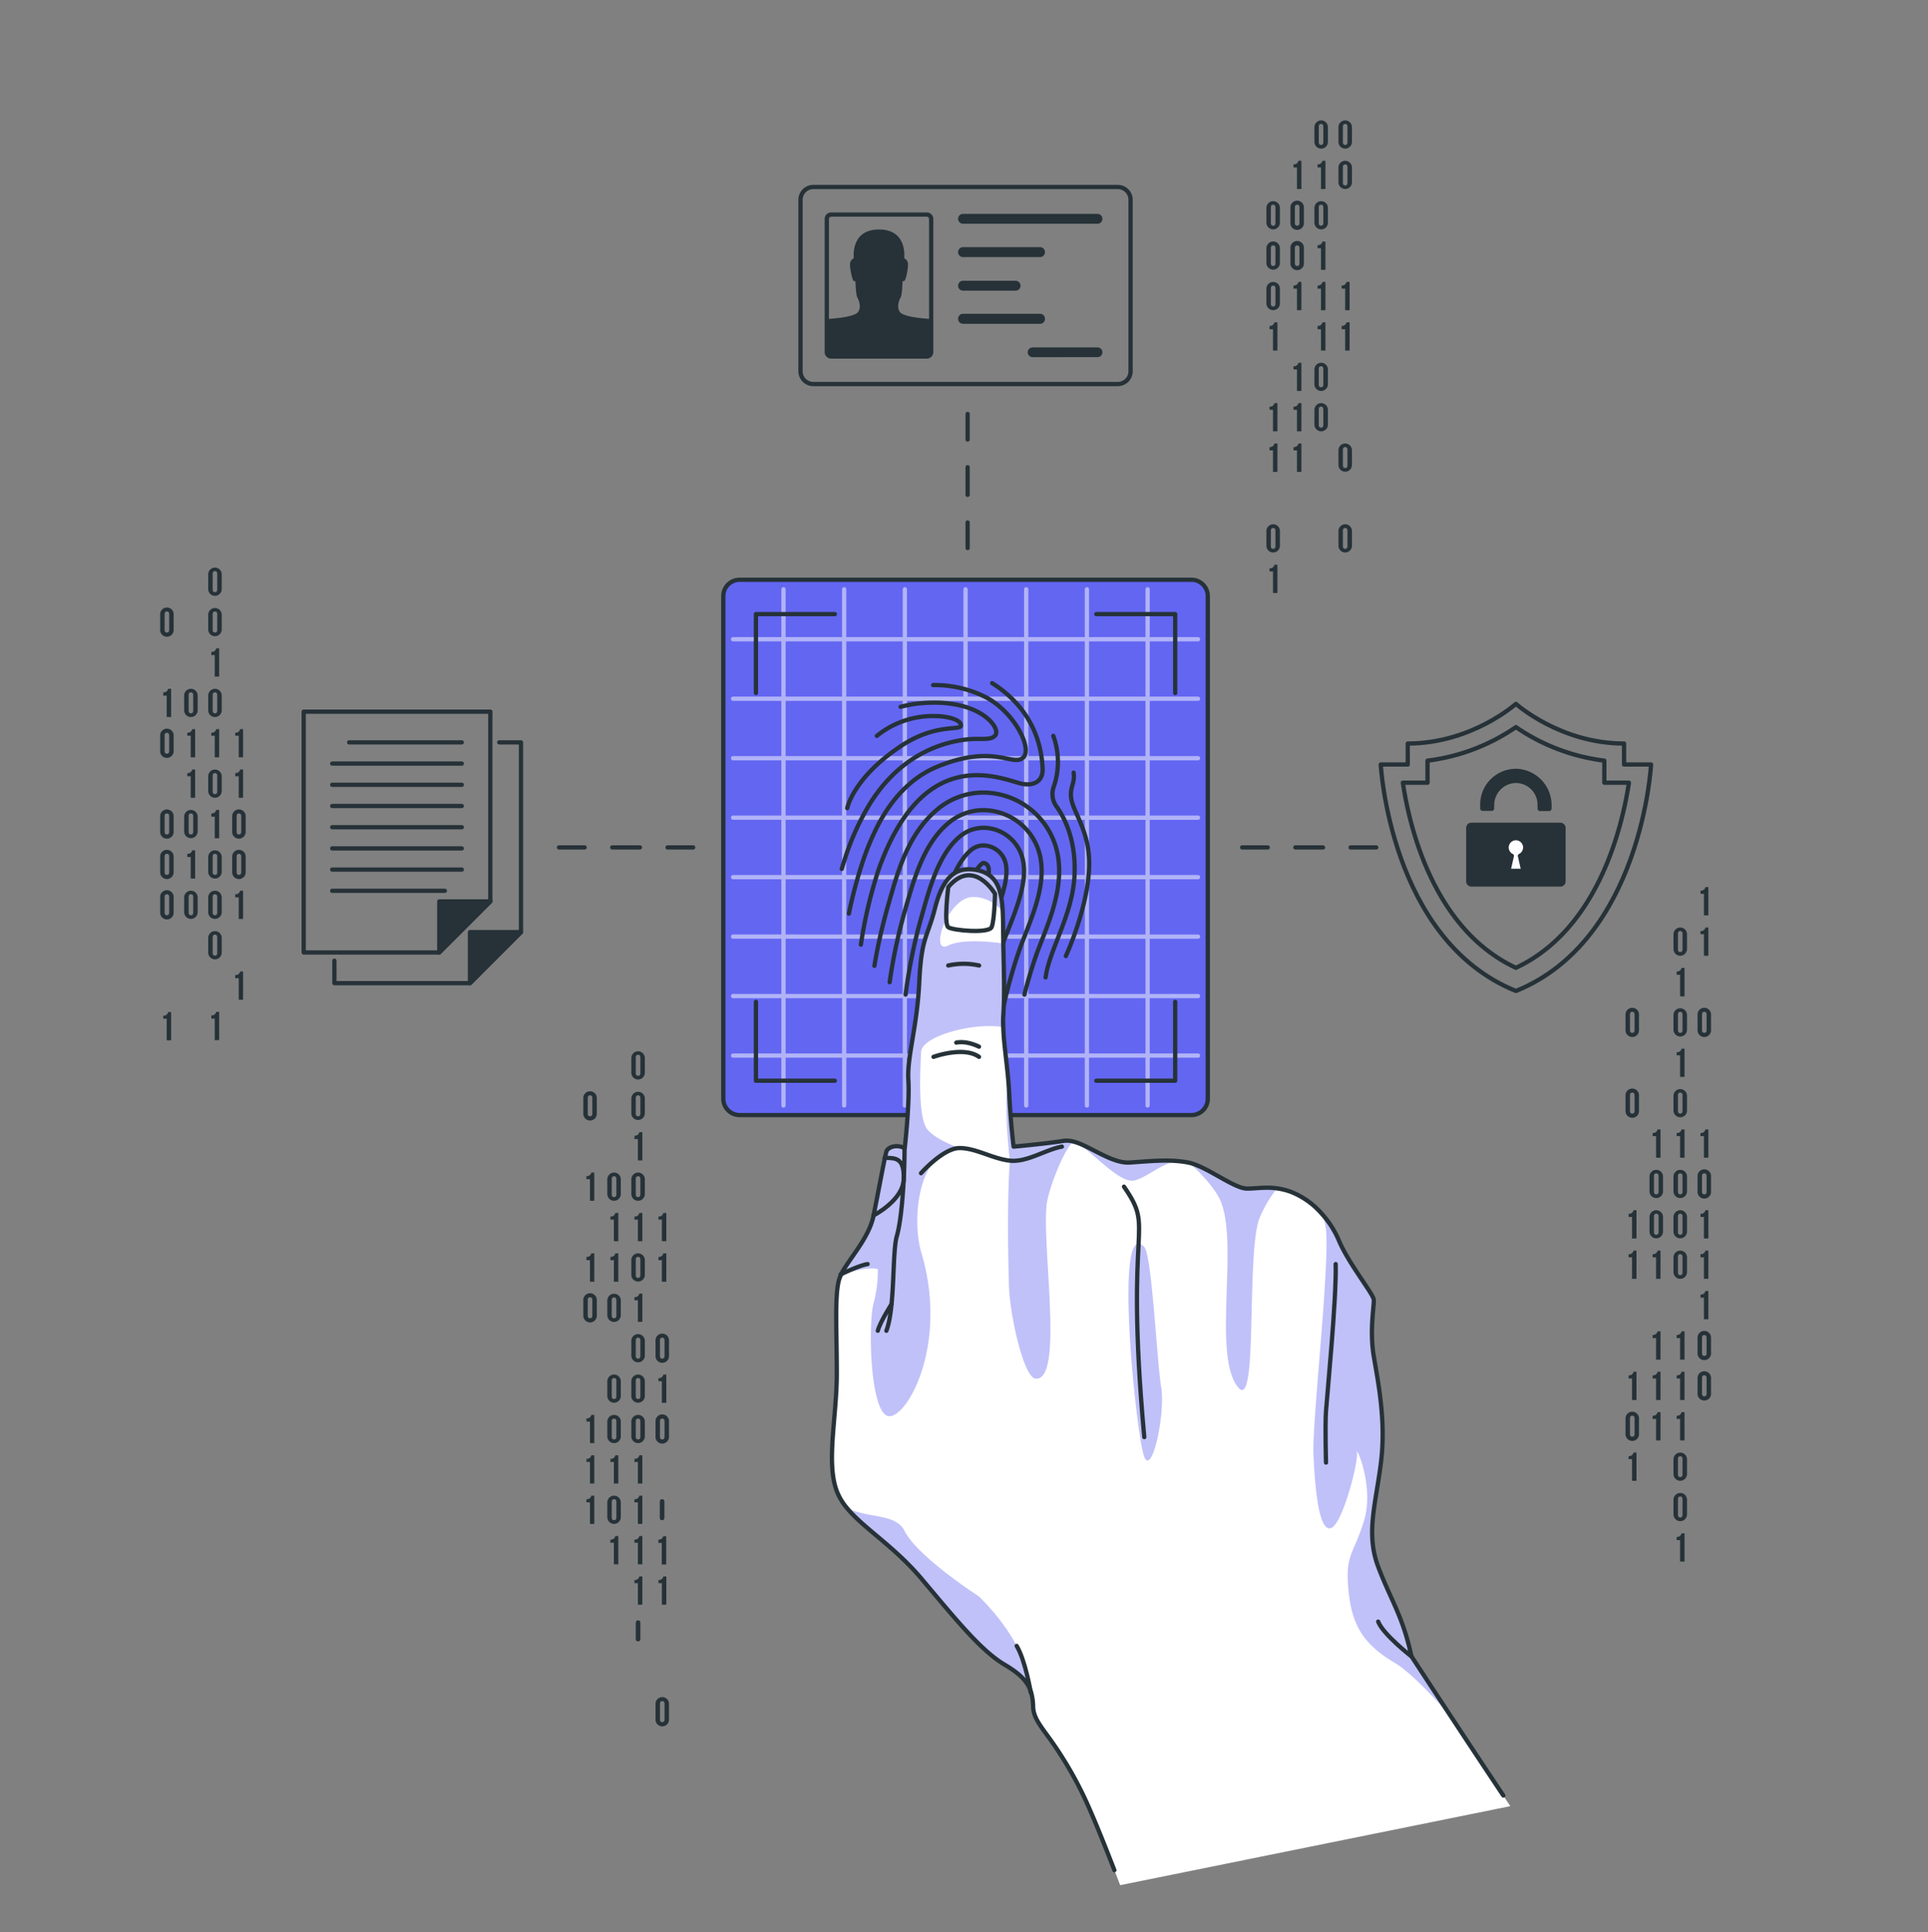 <svg xmlns="http://www.w3.org/2000/svg" width="500" height="501" fill="none"><rect width="100%" height="100%" fill="#808080" stroke="none"/><path stroke="#263238" stroke-linecap="round" stroke-linejoin="round" stroke-width="1.107" d="M250.94 107.34v6.64"/><path stroke="#263238" stroke-dasharray="7.17 7.17" stroke-linecap="round" stroke-linejoin="round" stroke-width="1.107" d="M250.94 121.15v10.75"/><path stroke="#263238" stroke-linecap="round" stroke-linejoin="round" stroke-width="1.107" d="M250.94 135.48v6.64m105.97 77.63h-6.64"/><path stroke="#263238" stroke-dasharray="7.17 7.17" stroke-linecap="round" stroke-linejoin="round" stroke-width="1.107" d="M343.1 219.75h-10.75"/><path stroke="#263238" stroke-linecap="round" stroke-linejoin="round" stroke-width="1.107" d="M328.77 219.75h-6.64m-142.37 0h-6.65"/><path stroke="#263238" stroke-dasharray="7.17 7.17" stroke-linecap="round" stroke-linejoin="round" stroke-width="1.107" d="M165.95 219.75H155.2"/><path stroke="#263238" stroke-linecap="round" stroke-linejoin="round" stroke-width="1.107" d="M151.62 219.75h-6.65"/><path fill="#263238" d="M434 242.27a1.75 1.75 0 0 1 3.5 0v3.82a1.75 1.75 0 1 1-3.5 0v-3.82Zm1.15 3.89c0 .52.23.72.6.72s.59-.2.59-.72v-4c0-.52-.23-.72-.59-.72s-.6.2-.6.72v4Zm-.33 5.75a1.137 1.137 0 0 0 1.26-.92h.78v7.38h-1.15v-5.59h-.89v-.87Zm-.82 11.31c0-.464.184-.909.513-1.237a1.746 1.746 0 0 1 2.474 0c.329.328.513.773.513 1.237v3.81a1.75 1.75 0 1 1-3.5 0v-3.81Zm1.15 3.89c0 .52.23.72.6.72s.59-.2.59-.72v-4c0-.53-.23-.72-.59-.72s-.6.19-.6.72v4Zm-.33 5.75a1.137 1.137 0 0 0 1.26-.92h.78v7.32h-1.15v-5.59h-.89v-.81Zm-.82 11.31c0-.464.184-.909.513-1.237a1.746 1.746 0 0 1 2.474 0c.329.328.513.773.513 1.237v3.81c0 .464-.184.909-.513 1.237a1.746 1.746 0 0 1-2.474 0 1.746 1.746 0 0 1-.513-1.237v-3.81Zm1.15 3.88c0 .53.23.72.6.72s.59-.19.59-.72v-4c0-.52-.23-.72-.59-.72s-.6.2-.6.72v4Zm-.33 5.75a1.137 1.137 0 0 0 1.26-.92h.78v7.33h-1.15v-5.59h-.89v-.82Zm-.82 11.31c0-.464.184-.909.513-1.237a1.746 1.746 0 0 1 2.474 0c.329.328.513.773.513 1.237v3.82a1.75 1.75 0 1 1-3.5 0v-3.82Zm1.15 3.89c0 .52.23.72.6.72s.59-.2.59-.72v-4c0-.52-.23-.72-.59-.72s-.6.2-.6.72v4Zm-1.15 6.59c0-.464.184-.909.513-1.237a1.746 1.746 0 0 1 2.474 0c.329.328.513.773.513 1.237v3.78a1.75 1.75 0 1 1-3.5 0v-3.78Zm1.15 3.88c0 .53.23.72.6.72s.59-.19.59-.72v-4c0-.53-.23-.73-.59-.73s-.6.2-.6.73v4Zm-1.15 6.59c0-.464.184-.909.513-1.237a1.746 1.746 0 0 1 2.474 0c.329.328.513.773.513 1.237v3.81c0 .464-.184.909-.513 1.237a1.746 1.746 0 0 1-2.474 0 1.746 1.746 0 0 1-.513-1.237v-3.81Zm1.15 3.89c0 .52.23.72.6.72s.59-.2.59-.72v-4c0-.52-.23-.72-.59-.72s-.6.2-.6.72v4Zm-.33 16.22a1.137 1.137 0 0 0 1.26-.92h.78v7.33h-1.15v-5.59h-.89v-.82Zm0 10.48a1.13 1.13 0 0 0 1.26-.93h.78v7.33h-1.15v-5.59h-.89v-.81Zm0 10.47a1.137 1.137 0 0 0 1.26-.92h.78v7.32h-1.15v-5.58h-.89v-.82Zm-.82 11.31a1.75 1.75 0 0 1 3.5 0v3.81a1.75 1.75 0 1 1-3.5 0v-3.81Zm1.15 3.88c0 .53.23.72.6.72s.59-.19.59-.72v-3.94c0-.53-.23-.73-.59-.73s-.6.2-.6.73v3.94ZM434 388.9a1.75 1.75 0 0 1 3.5 0v3.81a1.75 1.75 0 1 1-3.5 0v-3.81Zm1.15 3.89c0 .52.23.72.6.72s.59-.2.59-.72v-4c0-.52-.23-.72-.59-.72s-.6.2-.6.72v4Zm-.33 5.75a1.137 1.137 0 0 0 1.26-.92h.78v7.32h-1.15v-5.57h-.89v-.83ZM441 230.96a1.148 1.148 0 0 0 1.27-.92h.77v7.33h-1.15v-5.59H441v-.82Zm0 10.48a1.148 1.148 0 0 0 1.27-.92h.77v7.32h-1.15v-5.59H441v-.81Zm-.76 21.78a1.743 1.743 0 0 1 .462-1.322 1.74 1.74 0 0 1 1.283-.56 1.756 1.756 0 0 1 1.283.56 1.74 1.74 0 0 1 .462 1.322v3.81a1.743 1.743 0 0 1-.462 1.322 1.74 1.74 0 0 1-1.283.56 1.74 1.74 0 0 1-1.283-.56 1.74 1.74 0 0 1-.462-1.322v-3.81Zm1.15 3.89c0 .52.23.72.59.72s.6-.2.6-.72v-4c0-.53-.23-.72-.6-.72s-.59.19-.59.72v4ZM441 293.8a1.148 1.148 0 0 0 1.27-.92h.77v7.33h-1.15v-5.59H441v-.82Zm-.76 11.31a1.743 1.743 0 0 1 .462-1.322 1.74 1.74 0 0 1 1.283-.56 1.756 1.756 0 0 1 1.283.56 1.74 1.74 0 0 1 .462 1.322v3.82a1.743 1.743 0 0 1-.462 1.322 1.74 1.74 0 0 1-1.283.56 1.74 1.74 0 0 1-1.283-.56 1.74 1.74 0 0 1-.462-1.322v-3.82Zm1.15 3.89c0 .52.23.72.59.72s.6-.2.6-.72v-4c0-.52-.23-.72-.6-.72s-.59.2-.59.72v4Zm-.39 5.75a1.148 1.148 0 0 0 1.27-.92h.77v7.33h-1.15v-5.59H441v-.82Zm0 10.47a1.141 1.141 0 0 0 1.27-.92h.77v7.33h-1.15v-5.59H441v-.82Zm0 10.48a1.148 1.148 0 0 0 1.27-.92h.77v7.32h-1.15v-5.59H441v-.81Zm-.76 11.31a1.743 1.743 0 0 1 .462-1.322 1.74 1.74 0 0 1 1.283-.56 1.756 1.756 0 0 1 1.283.56 1.74 1.74 0 0 1 .462 1.322v3.81a1.743 1.743 0 0 1-.462 1.322 1.74 1.74 0 0 1-1.283.56 1.74 1.74 0 0 1-1.283-.56 1.74 1.74 0 0 1-.462-1.322v-3.81Zm1.15 3.88c0 .53.23.72.59.72s.6-.19.6-.72v-3.95c0-.53-.23-.73-.6-.73s-.59.2-.59.73v3.95Zm-1.15 6.59a1.743 1.743 0 0 1 .462-1.322 1.74 1.74 0 0 1 1.283-.56 1.756 1.756 0 0 1 1.283.56 1.74 1.74 0 0 1 .462 1.322v3.81a1.743 1.743 0 0 1-.462 1.322 1.74 1.74 0 0 1-1.283.56 1.74 1.74 0 0 1-1.283-.56 1.74 1.74 0 0 1-.462-1.322v-3.81Zm1.15 3.89c0 .52.23.72.59.72s.6-.2.6-.72v-4c0-.52-.23-.72-.6-.72s-.59.2-.59.72v4Zm-12.8-67.57a1.148 1.148 0 0 0 1.27-.92h.77v7.33h-1.15v-5.59h-.89v-.82Zm-.81 11.31c0-.464.184-.909.513-1.237a1.746 1.746 0 0 1 2.474 0c.329.328.513.773.513 1.237v3.82a1.75 1.75 0 1 1-3.5 0v-3.82Zm1.15 3.89c0 .52.23.72.6.72s.6-.2.6-.72v-4c0-.52-.23-.72-.6-.72s-.6.2-.6.72v4Zm-1.15 6.59c0-.464.184-.909.513-1.237a1.746 1.746 0 0 1 2.474 0c.329.328.513.773.513 1.237v3.78a1.75 1.75 0 1 1-3.5 0v-3.78Zm1.15 3.88c0 .53.23.72.6.72s.6-.19.6-.72v-4c0-.53-.23-.73-.6-.73s-.6.2-.6.73v4Zm-.34 5.75a1.141 1.141 0 0 0 1.27-.92h.77v7.33h-1.15v-5.59h-.89v-.82Zm0 20.95a1.148 1.148 0 0 0 1.27-.92h.77v7.33h-1.15v-5.59h-.89v-.82Zm0 10.48a1.147 1.147 0 0 0 1.27-.93h.77v7.33h-1.15v-5.59h-.89v-.81Zm0 10.47a1.148 1.148 0 0 0 1.27-.92h.77v7.32h-1.15v-5.58h-.89v-.82Zm-7.03-103.9a1.743 1.743 0 0 1 .462-1.322 1.74 1.74 0 0 1 1.283-.56 1.756 1.756 0 0 1 1.283.56 1.74 1.74 0 0 1 .462 1.322v3.81a1.743 1.743 0 0 1-.462 1.322 1.74 1.74 0 0 1-1.983.414 1.74 1.74 0 0 1-.952-1.027 1.743 1.743 0 0 1-.093-.709v-3.81Zm1.15 3.89c0 .52.23.72.59.72s.6-.2.6-.72v-4c0-.53-.23-.72-.6-.72s-.59.19-.59.72v4Zm-1.15 17.06a1.743 1.743 0 0 1 .462-1.322 1.753 1.753 0 0 1 1.983-.414 1.743 1.743 0 0 1 .952 1.027c.08.227.111.469.093.709v3.81a1.743 1.743 0 0 1-.462 1.322 1.74 1.74 0 0 1-1.983.414 1.74 1.74 0 0 1-.952-1.027 1.743 1.743 0 0 1-.093-.709v-3.81Zm1.15 3.88c0 .53.23.72.59.72s.6-.19.6-.72v-4c0-.52-.23-.72-.6-.72s-.59.2-.59.72v4Zm-.35 26.7a1.148 1.148 0 0 0 1.27-.92h.77v7.33h-1.15v-5.59h-.89v-.82Zm0 10.47a1.141 1.141 0 0 0 1.27-.92h.77v7.33h-1.15v-5.59h-.89v-.82Zm0 31.43a1.147 1.147 0 0 0 1.27-.93h.77v7.33h-1.15v-5.59h-.89v-.81Zm-.8 11.31a1.743 1.743 0 0 1 .462-1.322 1.74 1.74 0 0 1 1.283-.56 1.756 1.756 0 0 1 1.283.56 1.74 1.74 0 0 1 .462 1.322v3.81a1.743 1.743 0 0 1-.462 1.322 1.74 1.74 0 0 1-1.983.414 1.74 1.74 0 0 1-.952-1.027 1.743 1.743 0 0 1-.093-.709v-3.81Zm1.15 3.88c0 .52.23.72.59.72s.6-.2.6-.72v-4c0-.52-.23-.72-.6-.72s-.59.2-.59.72v4Zm-.35 5.75a1.148 1.148 0 0 0 1.27-.92h.77V384h-1.15v-5.63h-.89v-.78ZM163.73 274.37a1.75 1.75 0 0 1 3.5 0v3.81a1.75 1.75 0 1 1-3.5 0v-3.81Zm1.15 3.88c0 .53.23.73.6.73s.59-.2.59-.73v-4c0-.53-.23-.73-.59-.73s-.6.2-.6.73v4Zm-1.15 6.62a1.75 1.75 0 0 1 3.5 0v3.81a1.75 1.75 0 1 1-3.5 0v-3.81Zm1.15 3.89c0 .52.23.72.6.72s.59-.2.59-.72v-4c0-.52-.23-.72-.59-.72s-.6.2-.6.72v4Zm-.34 5.75a1.137 1.137 0 0 0 1.26-.92h.78v7.33h-1.15v-5.55h-.89v-.86Zm-.81 11.31c0-.464.184-.909.513-1.237a1.746 1.746 0 0 1 2.474 0c.329.328.513.773.513 1.237v3.81c0 .464-.184.909-.513 1.237a1.746 1.746 0 0 1-2.474 0 1.746 1.746 0 0 1-.513-1.237v-3.81Zm1.15 3.88c0 .53.23.73.6.73s.59-.2.59-.73v-3.95c0-.53-.23-.73-.59-.73s-.6.2-.6.73v3.95Zm-.34 5.76a1.137 1.137 0 0 0 1.26-.92h.78v7.32h-1.15v-5.59h-.89v-.81Zm-.81 11.31c0-.464.184-.909.513-1.237a1.746 1.746 0 0 1 2.474 0c.329.328.513.773.513 1.237v3.81c0 .464-.184.909-.513 1.237a1.746 1.746 0 0 1-2.474 0 1.746 1.746 0 0 1-.513-1.237v-3.81Zm1.15 3.88c0 .52.23.72.6.72s.59-.2.59-.72v-4c0-.52-.23-.72-.59-.72s-.6.2-.6.72v4Zm-.34 5.72a1.137 1.137 0 0 0 1.26-.92h.78v7.33h-1.15v-5.59h-.89v-.82Zm-.81 11.34c0-.464.184-.909.513-1.237a1.746 1.746 0 0 1 2.474 0c.329.328.513.773.513 1.237v3.81a1.75 1.75 0 1 1-3.5 0v-3.81Zm1.15 3.89c0 .52.23.72.6.72s.59-.2.59-.72v-4c0-.52-.23-.72-.59-.72s-.6.2-.6.72v4Zm-1.15 6.59a1.75 1.75 0 0 1 3.5 0V362a1.75 1.75 0 1 1-3.5 0v-3.81Zm1.15 3.88c0 .52.23.72.6.72s.59-.2.59-.72v-4c0-.52-.23-.72-.59-.72s-.6.2-.6.72v4Zm-1.15 6.59a1.75 1.75 0 0 1 3.5 0v3.81a1.75 1.75 0 1 1-3.5 0v-3.81Zm1.15 3.88c0 .53.23.73.6.73s.59-.2.59-.73v-3.95c0-.53-.23-.72-.59-.72s-.6.19-.6.72v3.95Zm-.34 5.76a1.137 1.137 0 0 0 1.26-.92h.78v7.32h-1.15v-5.59h-.89v-.81Zm0 10.47a1.137 1.137 0 0 0 1.26-.92h.78v7.33h-1.15v-5.59h-.89v-.82Zm0 10.47a1.137 1.137 0 0 0 1.26-.92h.78v7.33h-1.15v-5.59h-.89v-.82Zm0 10.48a1.137 1.137 0 0 0 1.26-.92h.78v7.32h-1.15v-5.59h-.89v-.81Zm.34 15.19c0 .53.23.72.6.72s.59-.19.59-.72v-4c0-.52-.23-.72-.59-.72s-.6.2-.6.72v4Zm5.88-109.45a1.148 1.148 0 0 0 1.27-.92h.77v7.32h-1.15v-5.59h-.89v-.81Zm0 10.47a1.148 1.148 0 0 0 1.27-.92h.77v7.36h-1.15v-5.59h-.89v-.85Zm-.76 21.78a1.743 1.743 0 0 1 .462-1.322 1.756 1.756 0 0 1 1.983-.414 1.74 1.74 0 0 1 .952 1.027c.08.227.111.469.093.709v3.81a1.743 1.743 0 0 1-.462 1.322 1.74 1.74 0 0 1-1.283.56 1.74 1.74 0 0 1-1.283-.56 1.74 1.74 0 0 1-.462-1.322v-3.81Zm1.15 3.89c0 .52.23.72.59.72s.6-.2.6-.72v-4c0-.52-.23-.72-.6-.72s-.59.2-.59.72v4Zm-.39 5.77a1.148 1.148 0 0 0 1.27-.92h.77v7.33h-1.15v-5.61h-.89v-.8Zm-.76 11.29a1.743 1.743 0 0 1 .462-1.322 1.756 1.756 0 0 1 1.983-.414 1.74 1.74 0 0 1 .952 1.027c.08.227.111.469.093.709v3.81a1.743 1.743 0 0 1-.462 1.322 1.74 1.74 0 0 1-1.283.56 1.756 1.756 0 0 1-1.283-.56 1.74 1.74 0 0 1-.462-1.322v-3.81Zm1.15 3.88c0 .53.23.73.59.73s.6-.2.6-.73v-3.95c0-.53-.23-.72-.6-.72s-.59.19-.59.72v3.95Zm-.04 20.95c0 .52.23.72.59.72s.6-.2.6-.72v-4c0-.52-.23-.72-.6-.72s-.59.2-.59.72v4Zm-.35 5.75a1.148 1.148 0 0 0 1.24-.87h.77v7.33h-1.15v-5.59h-.89l.03-.87Zm0 10.48a1.148 1.148 0 0 0 1.27-.92h.77v7.32h-1.15v-5.59h-.89v-.81Zm-.76 32.25a1.743 1.743 0 0 1 .462-1.322 1.756 1.756 0 0 1 1.983-.414 1.74 1.74 0 0 1 .952 1.027c.08.227.111.469.093.709v3.82a1.743 1.743 0 0 1-.462 1.322 1.74 1.74 0 0 1-1.283.56 1.74 1.74 0 0 1-1.283-.56 1.74 1.74 0 0 1-.462-1.322v-3.82Zm1.15 3.89c0 .52.23.72.59.72s.6-.2.6-.72v-4c0-.52-.23-.72-.6-.72s-.59.2-.59.72v4ZM157.5 305.82c0-.464.184-.909.513-1.237a1.746 1.746 0 0 1 2.474 0c.329.328.513.773.513 1.237v3.81c0 .464-.184.909-.513 1.237a1.746 1.746 0 0 1-2.474 0 1.746 1.746 0 0 1-.513-1.237v-3.81Zm1.15 3.88c0 .53.23.73.6.73s.6-.2.6-.73v-3.95c0-.53-.23-.73-.6-.73s-.6.2-.6.73v3.95Zm-.34 5.76a1.146 1.146 0 0 0 1.27-.92h.77v7.32h-1.15v-5.59h-.89v-.81Zm0 10.47a1.146 1.146 0 0 0 1.27-.92h.77v7.36h-1.15v-5.59h-.89v-.85Zm-.81 11.31c0-.464.184-.909.513-1.237a1.746 1.746 0 0 1 2.474 0c.329.328.513.773.513 1.237v3.81a1.75 1.75 0 1 1-3.5 0v-3.81Zm1.15 3.88c0 .53.23.73.6.73s.6-.2.6-.73v-3.95c0-.53-.23-.73-.6-.73s-.6.2-.6.73v3.95Zm-1.15 17.07a1.75 1.75 0 0 1 3.5 0V362a1.75 1.75 0 1 1-3.5 0v-3.81Zm1.15 3.88c0 .52.23.72.6.72s.6-.2.6-.72v-4c0-.52-.23-.72-.6-.72s-.6.2-.6.72v4Zm-1.15 6.59a1.75 1.75 0 0 1 3.5 0v3.81a1.75 1.75 0 1 1-3.5 0v-3.81Zm1.15 3.88c0 .53.23.73.6.73s.6-.2.6-.73v-3.95c0-.53-.23-.72-.6-.72s-.6.19-.6.72v3.95Zm-.34 5.76a1.146 1.146 0 0 0 1.27-.92h.77v7.32h-1.15v-5.59h-.89v-.81Zm-.81 11.31c0-.464.184-.909.513-1.237a1.746 1.746 0 0 1 2.474 0c.329.328.513.773.513 1.237v3.81a1.75 1.75 0 1 1-3.5 0v-3.81Zm1.15 3.88c0 .52.23.72.6.72s.6-.2.6-.72v-4c0-.52-.23-.72-.6-.72s-.6.2-.6.72v4Zm-.34 5.75a1.146 1.146 0 0 0 1.27-.92h.77v7.33h-1.15v-5.59h-.89v-.82Zm-7.03-114.37a1.743 1.743 0 0 1 .462-1.322 1.74 1.74 0 0 1 1.283-.56 1.756 1.756 0 0 1 1.283.56 1.74 1.74 0 0 1 .462 1.322v3.81a1.743 1.743 0 0 1-.462 1.322 1.74 1.74 0 0 1-1.983.414 1.74 1.74 0 0 1-.952-1.027 1.743 1.743 0 0 1-.093-.709v-3.81Zm1.15 3.89c0 .52.23.72.59.72s.6-.2.6-.72v-4c0-.52-.23-.72-.6-.72s-.59.2-.59.72v4Zm-.35 16.22a1.146 1.146 0 0 0 1.27-.92h.77v7.31H153v-5.59h-.89l-.03-.8Zm0 20.95a1.146 1.146 0 0 0 1.27-.92h.77v7.36H153v-5.59h-.89l-.03-.85Zm-.8 11.31a1.743 1.743 0 0 1 .462-1.322 1.74 1.74 0 0 1 1.283-.56 1.756 1.756 0 0 1 1.283.56 1.74 1.74 0 0 1 .462 1.322v3.81a1.743 1.743 0 0 1-.462 1.322 1.74 1.74 0 0 1-1.983.414 1.74 1.74 0 0 1-.952-1.027 1.743 1.743 0 0 1-.093-.709v-3.81Zm1.15 3.89c0 .52.23.72.59.72s.6-.2.6-.72v-4c0-.53-.23-.72-.6-.72s-.59.19-.59.72v4Zm-.35 26.69a1.146 1.146 0 0 0 1.27-.92h.77v7.33H153v-5.59h-.89l-.03-.82Zm0 10.48a1.146 1.146 0 0 0 1.27-.92h.77v7.32H153v-5.59h-.89l-.03-.81Zm0 10.47a1.146 1.146 0 0 0 1.27-.92h.77v7.33H153v-5.59h-.89l-.03-.82ZM347.11 32.98a1.747 1.747 0 0 1 1.75-1.75 1.749 1.749 0 0 1 1.75 1.75v3.81a1.747 1.747 0 0 1-1.75 1.75 1.749 1.749 0 0 1-1.75-1.75v-3.81Zm1.15 3.88c0 .52.23.72.6.72s.59-.2.59-.72v-4c0-.52-.23-.72-.59-.72s-.6.2-.6.72v4Zm-1.15 6.59a1.747 1.747 0 0 1 1.75-1.75 1.749 1.749 0 0 1 1.75 1.75v3.81a1.747 1.747 0 0 1-1.75 1.75 1.749 1.749 0 0 1-1.75-1.75v-3.81Zm1.15 3.92c0 .53.23.73.6.73s.59-.2.59-.73v-4c0-.53-.23-.73-.59-.73s-.6.2-.6.73v4Zm-.34 26.66a1.14 1.14 0 0 0 1.26-.92h.82v7.33h-1.15v-5.59h-.89l-.04-.82Zm0 10.48a1.14 1.14 0 0 0 1.26-.92h.82v7.32h-1.15v-5.54h-.89l-.04-.86Zm-.81 32.25a1.75 1.75 0 0 1 3.5 0v3.81a1.75 1.75 0 1 1-3.5 0v-3.81Zm1.15 3.89c0 .52.23.72.6.72s.59-.2.59-.72v-4c0-.52-.23-.72-.59-.72s-.6.2-.6.72v4Zm-1.15 17.06c0-.464.184-.909.513-1.237a1.746 1.746 0 0 1 2.474 0c.329.328.513.773.513 1.237v3.81a1.75 1.75 0 1 1-3.5 0v-3.81Zm1.15 3.88c0 .53.23.73.6.73s.59-.2.59-.73v-3.95c0-.53-.23-.72-.59-.72s-.6.19-.6.72v3.95Zm-19.83-87.67a1.747 1.747 0 0 1 1.75-1.75 1.753 1.753 0 0 1 1.75 1.75v3.81a1.75 1.75 0 1 1-3.5 0v-3.81Zm1.15 3.89c0 .52.23.72.6.72s.59-.2.59-.72v-4c0-.52-.23-.72-.59-.72s-.6.2-.6.72v4Zm-1.15 6.56a1.747 1.747 0 0 1 1.75-1.75 1.753 1.753 0 0 1 1.75 1.75v3.81a1.75 1.75 0 1 1-3.5 0v-3.81Zm1.15 3.88c0 .52.23.72.6.72s.59-.2.59-.72v-3.88c0-.52-.23-.72-.59-.72s-.6.2-.6.72v3.88Zm-1.15 6.62a1.747 1.747 0 0 1 1.75-1.75 1.753 1.753 0 0 1 1.75 1.75v3.81a1.75 1.75 0 1 1-3.5 0v-3.81Zm1.15 3.88c0 .53.23.73.6.73s.59-.2.59-.73V74.8c0-.53-.23-.73-.59-.73s-.6.2-.6.73v3.95Zm-.34 5.76a1.14 1.14 0 0 0 1.26-.92h.78v7.32h-1.15v-5.54h-.89v-.86Zm0 20.94a1.137 1.137 0 0 0 1.26-.92h.78v7.33h-1.15v-5.59h-.89v-.82Zm0 10.48a1.137 1.137 0 0 0 1.26-.92h.78v7.36h-1.15v-5.59h-.89v-.85Zm-.81 21.78c0-.464.184-.909.513-1.237a1.746 1.746 0 0 1 2.475 0c.328.328.512.773.512 1.237v3.81c0 .464-.184.909-.512 1.238a1.753 1.753 0 0 1-2.475 0 1.75 1.75 0 0 1-.513-1.238v-3.81Zm1.15 3.88c0 .53.23.73.6.73s.59-.2.59-.73v-3.95c0-.53-.23-.72-.59-.72s-.6.19-.6.72v3.95Zm-.34 5.78a1.137 1.137 0 0 0 1.26-.92h.78v7.32h-1.15v-5.59h-.89v-.81Zm11.64-114.39a1.747 1.747 0 0 1 1.75-1.75 1.749 1.749 0 0 1 1.75 1.75v3.81a1.747 1.747 0 0 1-1.75 1.75 1.749 1.749 0 0 1-1.75-1.75v-3.81Zm1.12 3.88c0 .52.23.72.59.72s.6-.2.6-.72v-4c0-.52-.23-.72-.6-.72s-.59.2-.59.72v4Zm-.31 5.75a1.149 1.149 0 0 0 1.27-.92h.77v7.33h-1.15v-5.59h-.89v-.82Zm-.81 11.31a1.747 1.747 0 0 1 1.75-1.75 1.749 1.749 0 0 1 1.75 1.75v3.81a1.747 1.747 0 0 1-1.75 1.75 1.749 1.749 0 0 1-1.75-1.75v-3.81Zm1.12 3.89c0 .52.23.72.59.72s.6-.2.6-.72v-4c0-.52-.23-.72-.6-.72s-.59.2-.59.72v4Zm-.31 5.75a1.149 1.149 0 0 0 1.27-.92h.77v7.33h-1.15v-5.6h-.89v-.81Zm0 10.47a1.149 1.149 0 0 0 1.27-.92h.77v7.33h-1.15v-5.59h-.89v-.82Zm0 10.48a1.148 1.148 0 0 0 1.27-.92h.77v7.32h-1.15v-5.54h-.89v-.86Zm-.81 11.31a1.747 1.747 0 0 1 1.75-1.75 1.749 1.749 0 0 1 1.75 1.75v3.81a1.75 1.75 0 1 1-3.5 0v-3.81ZM342 99.7c0 .52.23.72.59.72s.6-.2.6-.72v-4c0-.52-.23-.72-.6-.72s-.59.2-.59.72v4Zm-1.12 6.59c0-.464.184-.909.513-1.237a1.746 1.746 0 0 1 2.474 0c.329.328.513.773.513 1.237v3.81c0 .464-.184.909-.513 1.237a1.746 1.746 0 0 1-2.474 0 1.746 1.746 0 0 1-.513-1.237v-3.81Zm1.12 3.88c0 .53.23.73.59.73s.6-.2.6-.73v-4c0-.53-.23-.72-.6-.72s-.59.19-.59.72v4Zm-6.54-67.56a1.149 1.149 0 0 0 1.27-.92h.77v7.33h-1.15v-5.59h-.89v-.82Zm-.8 11.31a1.744 1.744 0 0 1 .462-1.322 1.75 1.75 0 0 1 3.028 1.322v3.81a1.744 1.744 0 0 1-.462 1.322 1.74 1.74 0 0 1-1.283.56 1.75 1.75 0 0 1-1.745-1.882v-3.81Zm1.15 3.89c0 .52.23.72.59.72s.6-.2.6-.72v-4c0-.52-.23-.72-.6-.72s-.59.2-.59.72v4Zm-1.15 6.56a1.744 1.744 0 0 1 .462-1.322 1.75 1.75 0 0 1 3.028 1.322v3.81a1.744 1.744 0 0 1-.462 1.322 1.74 1.74 0 0 1-1.283.56 1.75 1.75 0 0 1-1.745-1.882v-3.81Zm1.15 3.88c0 .52.23.72.59.72s.6-.2.6-.72v-3.88c0-.52-.23-.72-.6-.72s-.59.2-.59.72v3.88Zm-.35 5.78a1.149 1.149 0 0 0 1.27-.92h.77v7.33h-1.15v-5.59h-.89v-.82Zm0 20.95a1.149 1.149 0 0 0 1.27-.92h.77v7.31h-1.15V95.8h-.89v-.82Zm0 10.47a1.146 1.146 0 0 0 1.27-.92h.77v7.33h-1.15v-5.59h-.89v-.82Zm0 10.48a1.146 1.146 0 0 0 1.27-.92h.77v7.36h-1.15v-5.59h-.89v-.85ZM54 148.94a1.749 1.749 0 0 1 3.5 0v3.82a1.749 1.749 0 0 1-3.5 0v-3.82Zm1.15 3.89c0 .52.23.72.6.72s.59-.2.59-.72v-4c0-.52-.23-.72-.59-.72s-.6.2-.6.72v4ZM54 159.42a1.749 1.749 0 0 1 3.5 0v3.81a1.753 1.753 0 0 1-1.75 1.75 1.75 1.75 0 0 1-1.75-1.75v-3.81Zm1.15 3.88c0 .53.23.72.6.72s.59-.19.59-.72v-4c0-.52-.23-.72-.59-.72s-.6.2-.6.72v4Zm-.35 5.75a1.138 1.138 0 0 0 1.26-.92h.78v7.33h-1.15v-5.59h-.89v-.82Zm-.8 11.32a1.749 1.749 0 0 1 3.5 0v3.82a1.753 1.753 0 0 1-1.75 1.75 1.75 1.75 0 0 1-1.75-1.75v-3.82Zm1.15 3.89c0 .52.23.72.6.72s.59-.2.59-.72v-4c0-.52-.23-.72-.59-.72s-.6.2-.6.72v4ZM54.8 190a1.138 1.138 0 0 0 1.26-.92h.78v7.29h-1.15v-5.59h-.89V190Zm-.8 11.31a1.749 1.749 0 0 1 3.5 0v3.81a1.749 1.749 0 0 1-3.5 0v-3.81Zm1.15 3.89c0 .52.23.72.6.72s.59-.2.59-.72v-4c0-.53-.23-.72-.59-.72s-.6.19-.6.72v4Zm-.35 5.75a1.138 1.138 0 0 0 1.26-.92h.78v7.34h-1.15v-5.59h-.89v-.83Zm-.8 11.31a1.749 1.749 0 0 1 3.5 0v3.81a1.753 1.753 0 0 1-1.75 1.75 1.75 1.75 0 0 1-1.75-1.75v-3.81Zm1.15 3.88c0 .53.23.72.6.72s.59-.19.59-.72v-4c0-.52-.23-.72-.59-.72s-.6.2-.6.72v4ZM54 232.73a1.749 1.749 0 0 1 3.5 0v3.81a1.753 1.753 0 0 1-1.75 1.75 1.75 1.75 0 0 1-1.75-1.75v-3.81Zm1.15 3.89c0 .52.23.72.6.72s.59-.2.59-.72v-4c0-.52-.23-.72-.59-.72s-.6.2-.6.72v4ZM54 243.21a1.749 1.749 0 0 1 3.5 0v3.81a1.753 1.753 0 0 1-1.75 1.75 1.75 1.75 0 0 1-1.75-1.75v-3.81Zm1.15 3.88c0 .52.23.72.6.72s.59-.2.59-.72v-4c0-.52-.23-.72-.59-.72s-.6.2-.6.72v4Zm-.35 16.22a1.127 1.127 0 0 0 1.26-.92h.78v7.33h-1.15v-5.59h-.89v-.82ZM61 190a1.148 1.148 0 0 0 1.27-.92h.77v7.29h-1.13v-5.59H61V190Zm0 10.47a1.148 1.148 0 0 0 1.27-.92h.77v7.33h-1.13v-5.59H61v-.82Zm-.78 11.31a1.75 1.75 0 1 1 3.49 0v3.82a1.748 1.748 0 0 1-1.745 1.882 1.74 1.74 0 0 1-1.283-.56 1.749 1.749 0 0 1-.462-1.322v-3.82Zm1.15 3.89c0 .52.23.72.59.72s.6-.2.6-.72v-4c0-.52-.23-.72-.6-.72s-.59.2-.59.72v4Zm-1.15 6.59a1.75 1.75 0 1 1 3.49 0v3.81a1.748 1.748 0 0 1-1.745 1.882 1.74 1.74 0 0 1-1.283-.56 1.749 1.749 0 0 1-.462-1.322v-3.81Zm1.15 3.88c0 .53.23.72.59.72s.6-.19.6-.72v-4c0-.52-.23-.72-.6-.72s-.59.2-.59.72v4Zm-.37 5.75a1.142 1.142 0 0 0 1.27-.92h.77v7.33h-1.13v-5.59H61v-.82Zm0 20.95a1.148 1.148 0 0 0 1.27-.92h.77v7.33h-1.13v-5.59H61v-.82Zm-13.24-72.47a1.749 1.749 0 0 1 3.5 0v3.82a1.753 1.753 0 0 1-1.75 1.75 1.75 1.75 0 0 1-1.75-1.75v-3.82Zm1.16 3.89c0 .52.23.72.59.72s.6-.2.6-.72v-4c0-.52-.23-.72-.6-.72s-.59.2-.59.72v4Zm-.35 5.74a1.148 1.148 0 0 0 1.27-.92h.77v7.29h-1.15v-5.59h-.89V190Zm0 10.47a1.148 1.148 0 0 0 1.27-.92h.77v7.33h-1.15v-5.59h-.89v-.82Zm-.81 11.31a1.749 1.749 0 0 1 3.5 0v3.82a1.753 1.753 0 0 1-1.75 1.75 1.75 1.75 0 0 1-1.75-1.75v-3.82Zm1.16 3.89c0 .52.23.72.59.72s.6-.2.6-.72v-4c0-.52-.23-.72-.6-.72s-.59.2-.59.72v4Zm-.35 5.75a1.148 1.148 0 0 0 1.27-.92h.77v7.33h-1.15v-5.59h-.89v-.82Zm-.81 11.31a1.749 1.749 0 0 1 3.5 0v3.81a1.753 1.753 0 0 1-1.75 1.75 1.75 1.75 0 0 1-1.75-1.75v-3.81Zm1.16 3.89c0 .52.23.72.59.72s.6-.2.6-.72v-4c0-.52-.23-.72-.6-.72s-.59.2-.59.72v4Zm-7.38-77.2a1.748 1.748 0 0 1 1.745-1.882 1.757 1.757 0 0 1 1.283.56 1.75 1.75 0 0 1 .462 1.322v3.81a1.75 1.75 0 1 1-3.49 0v-3.81Zm1.15 3.88c0 .53.23.72.59.72s.6-.19.6-.72v-4c0-.53-.23-.73-.6-.73s-.59.2-.59.73v4Zm-.35 16.23a1.148 1.148 0 0 0 1.27-.92h.77v7.32h-1.15v-5.56h-.89v-.84Zm-.8 11.31a1.748 1.748 0 0 1 1.745-1.882 1.757 1.757 0 0 1 1.283.56 1.75 1.75 0 0 1 .462 1.322v3.81a1.75 1.75 0 1 1-3.49 0v-3.81Zm1.15 3.88c0 .53.23.72.59.72s.6-.19.6-.72v-3.95c0-.53-.23-.73-.6-.73s-.59.2-.59.73v3.95Zm-1.15 17.07a1.748 1.748 0 0 1 1.745-1.882 1.757 1.757 0 0 1 1.283.56 1.75 1.75 0 0 1 .462 1.322v3.81a1.75 1.75 0 1 1-3.49 0v-3.81Zm1.15 3.88c0 .52.23.72.59.72s.6-.2.6-.72v-4c0-.52-.23-.72-.6-.72s-.59.2-.59.72v4Zm-1.15 6.59a1.748 1.748 0 0 1 1.745-1.882 1.757 1.757 0 0 1 1.283.56 1.75 1.75 0 0 1 .462 1.322v3.81a1.75 1.75 0 1 1-3.49 0v-3.81Zm1.15 3.88c0 .53.23.73.59.73s.6-.2.6-.73v-4c0-.53-.23-.73-.6-.73s-.59.2-.59.73v4Zm-1.15 6.59a1.748 1.748 0 0 1 1.745-1.882 1.757 1.757 0 0 1 1.283.56 1.75 1.75 0 0 1 .462 1.322v3.81a1.75 1.75 0 1 1-3.49 0v-3.81Zm1.15 3.89c0 .52.23.72.59.72s.6-.2.6-.72v-4c0-.52-.23-.72-.6-.72s-.59.2-.59.72v4Zm-.35 26.75a1.147 1.147 0 0 0 1.27-.93h.77v7.33h-1.15v-5.59h-.89v-.81Z"/><path stroke="#263238" stroke-linecap="round" stroke-linejoin="round" stroke-width="1.107" d="M393.13 256.98c-32.68-13.23-35.05-58.73-35.05-58.73h7v-5.44c16.59 0 28.05-10.29 28.05-10.29s11.46 10.29 28.05 10.29v5.44h7s-2.38 45.5-35.05 58.73Z"/><path stroke="#263238" stroke-linecap="round" stroke-linejoin="round" stroke-width="1.107" d="M393.13 250.97c-21.41-10-27.61-36.56-29.32-48h6.4v-5.72c8.228-1.016 16.09-4 22.92-8.7a51.625 51.625 0 0 0 22.93 8.7v5.72h6.38c-1.73 11.4-7.97 38-29.31 48Z"/><path fill="#263238" d="M404.67 213.34h-23.09a1.35 1.35 0 0 0-1.35 1.35v13.87c0 .746.604 1.35 1.35 1.35h23.09a1.35 1.35 0 0 0 1.35-1.35v-13.87a1.35 1.35 0 0 0-1.35-1.35Zm-11.08-13.97a9.293 9.293 0 0 0-6.848 2.547 9.283 9.283 0 0 0-2.882 6.713v1a.662.662 0 0 0 .19.46c.061.06.132.108.211.141a.665.665 0 0 0 .249.049h2.34c.085 0 .17-.017.249-.049a.668.668 0 0 0 .211-.141.662.662 0 0 0 .19-.46v-.77a5.748 5.748 0 0 1 5.24-5.8 5.642 5.642 0 0 1 4.215 1.506 5.626 5.626 0 0 1 1.785 4.104v1a.65.65 0 0 0 .65.65h2.34a.65.65 0 0 0 .65-.65v-.7a9.448 9.448 0 0 0-8.79-9.6Z"/><path fill="#fff" stroke="#263238" stroke-linecap="round" stroke-linejoin="round" stroke-width="1.107" d="M395.55 219.77a2.419 2.419 0 1 0-3.48 2.17l-.88 3.89h3.87l-.88-3.89a2.434 2.434 0 0 0 1.37-2.17Z"/><path stroke="#263238" stroke-linecap="round" stroke-linejoin="round" stroke-width="1.107" d="M289.88 48.49h-78.96a3.32 3.32 0 0 0-3.32 3.32v44.46a3.32 3.32 0 0 0 3.32 3.32h78.96a3.32 3.32 0 0 0 3.32-3.32V51.81a3.32 3.32 0 0 0-3.32-3.32Z"/><path stroke="#263238" stroke-linecap="round" stroke-linejoin="round" stroke-width="1.107" d="M215.57 92.45h24.77a1.15 1.15 0 0 0 1.15-1.15V56.79a1.15 1.15 0 0 0-1.15-1.15h-24.77a1.15 1.15 0 0 0-1.15 1.15V91.3c0 .635.515 1.15 1.15 1.15Z"/><path fill="#263238" d="M228 92.44h-12.36a1.22 1.22 0 0 1-1.22-1.22v-8.5s6.91-.3 8.07-1.77c1.16-1.47-.12-3.77-.12-3.77-.42-.52-.52-4.21-.52-4.21l-.42-.11c-.41-.1-1-3.16-1-4.31a1.741 1.741 0 0 1 1-1.58s-1-7.46 6.53-7.46 6.52 7.46 6.52 7.46a1.737 1.737 0 0 1 1 1.58c0 1.15-.54 4.21-1 4.31l-.42.11s-.1 3.69-.52 4.21c0 0-1.29 2.3-.12 3.77 1.17 1.47 8.07 1.77 8.07 1.77v8.5a1.213 1.213 0 0 1-.752 1.13c-.148.06-.307.092-.468.09H228Zm56.62.18H267.8a1.283 1.283 0 0 1-1.28-1.25 1.28 1.28 0 0 1 1.28-1.28h16.82a1.279 1.279 0 0 1 1.28 1.28 1.281 1.281 0 0 1-1.28 1.25Zm0-34.6h-34.87a1.279 1.279 0 1 1 0-2.56h34.87a1.28 1.28 0 0 1 0 2.56Zm-14.87 8.65h-20a1.274 1.274 0 0 1-.912-.382 1.278 1.278 0 0 1-.368-.918 1.28 1.28 0 0 1 1.28-1.28h20a1.282 1.282 0 0 1 1.25 1.28 1.282 1.282 0 0 1-1.25 1.3Zm-6.37 8.7h-13.63a1.279 1.279 0 1 1 0-2.56h13.63a1.28 1.28 0 0 1 0 2.56Zm6.37 8.6h-20a1.28 1.28 0 0 1-1.28-1.28 1.285 1.285 0 0 1 .781-1.219c.158-.067.327-.101.499-.1h20a1.282 1.282 0 0 1 1.25 1.32 1.283 1.283 0 0 1-1.25 1.28Z"/><path stroke="#263238" stroke-linecap="round" stroke-linejoin="round" stroke-width="1.107" d="M127.16 184.55v49.2l-13.24 13.24H78.76v-62.44h48.4Z"/><path fill="#263238" stroke="#263238" stroke-linecap="round" stroke-linejoin="round" stroke-width="1.107" d="m127.16 233.75-13.24 13.24v-13.24h13.24Z"/><path stroke="#263238" stroke-linecap="round" stroke-linejoin="round" stroke-width="1.107" d="M90.55 192.51h29.21m-33.61 5.5h33.61m-33.61 5.5h33.61m-33.61 5.5h33.61m-33.61 5.5h33.61m-33.61 5.5h33.61m-33.61 5.49h33.61M86.15 231h29.22m14.09-38.49h5.65v49.2l-13.23 13.24H86.72v-5.82"/><path fill="#263238" stroke="#263238" stroke-linecap="round" stroke-linejoin="round" stroke-width="1.107" d="m135.11 241.71-13.23 13.24v-13.24h13.23Z"/><path fill="#6366f1" stroke="#263238" stroke-linecap="round" stroke-linejoin="round" stroke-width="1.107" d="M308.98 150.34H191.82a4.24 4.24 0 0 0-4.24 4.24v130.34a4.24 4.24 0 0 0 4.24 4.24h117.16a4.24 4.24 0 0 0 4.24-4.24V154.58a4.24 4.24 0 0 0-4.24-4.24Z"/><path stroke="#fff" stroke-linecap="round" stroke-linejoin="round" stroke-width="1.107" d="M310.69 196.62H190.11m120.58 15.42H190.11m120.58 15.42H190.11m120.58 15.42H190.11m120.58 15.42H190.11m120.58 15.43H190.11m120.58-92.54H190.11m120.58-15.42H190.11m91.77 120.91V152.81m-15.74 133.87V152.81M250.4 286.68V152.81m-15.74 133.87V152.81m-15.74 133.87V152.81m-15.73 133.87V152.81m94.43 133.87V152.81" opacity=".5"/><path stroke="#263238" stroke-linecap="round" stroke-linejoin="round" stroke-width="1.107" d="M246 262.04a148.818 148.818 0 0 1 5.51-20.51c.47-1.35 1-2.71 1.58-4.16 1.37-3.5 4.18-10.65 3.12-12.78a1.41 1.41 0 0 0-1.17-.81.393.393 0 0 0-.29.11c-3.12 2.55-5.13 9.62-6.59 14.78l-.49 1.74a133.252 133.252 0 0 0-4.1 21.18"/><path stroke="#263238" stroke-linecap="round" stroke-linejoin="round" stroke-width="1.107" d="M250.63 262.37a143.729 143.729 0 0 1 5.23-19.31c.44-1.29 1-2.64 1.53-4.06 2.19-5.57 4.91-12.47 2.95-16.42a5.998 5.998 0 0 0-5.26-3.34 4.913 4.913 0 0 0-3.18 1.13c-4.23 3.45-6.37 11-8.09 17.06l-.49 1.73a133.618 133.618 0 0 0-4.13 21"/><path stroke="#263238" stroke-linecap="round" stroke-linejoin="round" stroke-width="1.107" d="M255.37 261.92a139.044 139.044 0 0 1 4.79-17.38c2.38-6.79 7.74-17 4.26-24-2.85-5.73-10.31-7.86-15.4-3.7-5.82 4.74-8.13 14.25-10.09 21.06a137.776 137.776 0 0 0-4.07 20"/><path stroke="#263238" stroke-linecap="round" stroke-linejoin="round" stroke-width="1.107" d="M260.35 260.54a127.973 127.973 0 0 1 4.12-14.49c.39-1.13.89-2.39 1.42-3.74 2.84-7.23 6.38-16.24 2.61-23.82a15.152 15.152 0 0 0-13.42-8.4 14 14 0 0 0-8.94 3.19c-6.46 5.27-9 14.36-11.11 21.65l-.48 1.69a136.12 136.12 0 0 0-3.83 18.09"/><path stroke="#263238" stroke-linecap="round" stroke-linejoin="round" stroke-width="1.107" d="M265.67 257.91c.93-3.66 1.95-7.05 3.1-10.35.38-1.07.85-2.28 1.35-3.55 3-7.68 7.13-18.16 2.46-27.54a19.701 19.701 0 0 0-7.204-7.943 19.701 19.701 0 0 0-10.296-2.997 18.484 18.484 0 0 0-11.82 4.22c-7.58 6.18-10.37 16-12.62 23.94l-.48 1.68a137.91 137.91 0 0 0-3.39 15.07"/><path stroke="#263238" stroke-linecap="round" stroke-linejoin="round" stroke-width="1.107" d="M271.16 253.46c1-7.32 6.9-16 7.48-26.15.53-9.3-2.53-15.26-4.7-18.25a5.51 5.51 0 0 1-.955-2.481 5.506 5.506 0 0 1 .315-2.639 19.74 19.74 0 0 0-.14-13.12m-15.86-13.67c7.7 4.82 12.7 12.41 13.09 22.22.13 3.52-2.73 4.73-6.31 3.64-7.49-2.28-25.34-8.12-36.22 22.47a117.391 117.391 0 0 0-4.6 19.47"/><path stroke="#263238" stroke-linecap="round" stroke-linejoin="round" stroke-width="1.107" d="M242 177.65a29.45 29.45 0 0 1 13.83 3.24c7.31 3.93 11.91 13.17 9.56 15.52-2.61 2.61-7.46-3.69-22.29 2.39-7.13 2.92-12.19 8.87-15.63 15.63a67.181 67.181 0 0 0-3.92 9.58 116.508 116.508 0 0 0-3.4 12.9"/><path stroke="#263238" stroke-linecap="round" stroke-linejoin="round" stroke-width="1.107" d="M233.57 183.29a32.444 32.444 0 0 1 8-1.07c13.09-.3 18 6.68 16.56 8.45-1.21 1.49-3.9.65-7.59 1.1-10.65 1.31-19.07 7.37-24.74 16.33a65.182 65.182 0 0 0-6.64 14.48c-.3.91-.59 1.83-.87 2.75"/><path stroke="#263238" stroke-linecap="round" stroke-linejoin="round" stroke-width="1.107" d="M227.4 190.82a23.138 23.138 0 0 1 15.46-5.12c1.66 0 5.76.54 6.31 2.11.73 2.06-5.93-.74-15.58 5.69-12.37 8.25-13.87 16.07-13.87 16.07m56.69 38.35s6.71-14.49 6-25.69c-.44-7.21-4-11.73-4.56-14.94-.56-3.21 1-4 .58-6.94m-82.39-20.64v-20.46h20.46m0 121h-20.46v-20.46m108.73-80.08v-20.46h-20.46m0 121h20.46v-20.46"/><path fill="#fff" d="M391.68 468.37c-5.34-8-10.94-16.44-15.54-23.43-5.88-8.91-10.12-15.42-10.12-15.42-2.25-10.53-5.44-14.66-8.65-23.31-3.21-8.65-.56-16.36.77-27.07s-.77-20.69-1.89-27.46c-1.12-6.77.19-13.16 0-14.66s-6.58-9.4-9-15.23a24.8 24.8 0 0 0-4.53-7.08 20.706 20.706 0 0 0-7.68-5.51 16.708 16.708 0 0 0-3.82-1c-3-.43-5.42.05-7.84.05-3.39 0-10.53-5.82-15.23-6.75a23.71 23.71 0 0 0-2.64-.37c-3.89-.37-8 0-12.55.36-4.55.36-9.84-3.95-14.1-5.3h-.07a6.567 6.567 0 0 0-2.94-.32c-4.51.75-13 1.5-13 1.5s-.75-5.82-1.13-13.72c-.07-1.37-.17-2.69-.29-4-.44-4.88-1.14-9.24-1.25-13.23v-3.07c.37-5.62.2-10 0-18.64v-.91c0-2.69 0-5.26-.16-7.58-.31-5.63-1.56-9.79-7.16-10.65-4.89-.75-8.27 1.69-10.34 9.78-2.07 8.09-3.57 7.52-4.13 19.36s-3.21 19.38-2.83 25.39c.38 6.01-.94 17.67-.94 17.67-2.25-1.13-4.32-.19-4.71.75-.39.94-2.05 10.16-3.38 16.74-1.16 5.85-6.49 11.26-8.45 15.29v.09c-.21.435-.384.887-.52 1.35-1.13 4.14-.56 13-.56 24.26 0 11.26-2.82 22.94 0 30.45a15.473 15.473 0 0 0 2.49 4.22c4.33 5.35 12.28 10 19.51 18.53 9 10.72 15.42 18.62 21.43 22.2 4.31 2.54 6.2 4.62 7 7.36.314 1.188.479 2.411.49 3.64.08 2.4 1.38 4.23 3.58 7.27a97.486 97.486 0 0 1 9 14.78c2.41 4.83 6.1 14 10 24.16l101.18-20.49Z"/><path fill="#6366f1" d="M260.15 263.3c-.06 1-.07 2 0 3.07-7.19-1.36-21.07 2.19-21.28 6.43-.24 5.17-.87 17.39 1.76 20.24 2.63 2.85 8.27 4.67 8.27 4.67-.416.032-.83.085-1.24.16h-.14a9 9 0 0 0-4.7 2.64c-5.5 5.64-5.73 18.14-3.93 24.16 7.53 25-4.66 44.78-9 42.38-4.34-2.4-4.69-23.89-3.38-28.92a33.393 33.393 0 0 0 1.15-9c-1.92-.64-5.95.29-9.65 1.44v-.09c2-4 7.29-9.44 8.45-15.29 1.33-6.58 3-15.8 3.38-16.74.38-.94 2.46-1.88 4.71-.75 0 0 1.32-11.65.94-17.67-.38-6.02 2.26-13.54 2.83-25.39.57-11.85 2.06-11.27 4.13-19.36s5.45-10.53 10.34-9.78c5.6.86 6.85 5 7.16 10.65a19.607 19.607 0 0 0-2-1.66 8.915 8.915 0 0 0-6.23-1.84c-2.59.36-4.86 3-6.3 5.72-2.07 4-2.41 8.29.5 6.82 3.3-1.65 10.11-1.1 14.26-.55.17 8.63.34 13.04-.03 18.66Zm7.68 179.32a14.763 14.763 0 0 0-.49-3.64c-.79-2.74-2.68-4.82-7-7.36-6-3.58-12.41-11.48-21.43-22.2-7.23-8.57-15.18-13.18-19.51-18.53 5.45 2.95 12.85 1.43 15.18 6.1 3.39 6.74 19.31 17 19.31 17 15.54 15.38 13.94 28.63 13.94 28.63Zm10.87-146.47c-1.83-.37-6.79 11.86-7.26 16.2-1.25 11.25 4.52 45.93-2.9 45.15-3.07-.32-6.67-16.52-6.88-24.07-.67-22.93.25-32.46.25-32.46s-1.64-12.7-.54-21.35c.12 1.3.22 2.62.29 4 .38 7.9 1.13 13.72 1.13 13.72s8.46-.75 13-1.5a6.563 6.563 0 0 1 2.91.31Zm26.72 4.97c-4 .36-8 4.27-11.29 5-4 .85-11.35-8.16-15.36-9.92 4.26 1.35 9.6 5.59 14.1 5.3 4.5-.29 8.66-.75 12.55-.38Zm25.75 7.07a31.452 31.452 0 0 0-4.73 8.21c-3.22 10.41-.18 49.8-5.37 43.35-6.76-8.38.3-37.45-4.63-48.55-1.56-3.55-7.13-9.23-8.34-9.71 4.7.93 11.84 6.75 15.23 6.75 2.42 0 4.85-.48 7.84-.05Zm44.95 136.74c-5.27-5.94-10.79-11.6-14.4-13.72-8.79-5.18-11.31-10.54-12.07-19.47-.76-8.93 1.51-8.74 4.14-17.57s-2.26-19.75-1.88-17.39c.38 2.36-3.77 18.7-6.82 19.51-3.05.81-4.08-10.21-4.46-19.19-.38-8.98 4.51-50.8 3.14-59a11.55 11.55 0 0 0-1.1-3.42 24.8 24.8 0 0 1 4.53 7.08c2.45 5.83 8.84 13.73 9 15.23.16 1.5-1.13 7.9 0 14.66s3.2 16.73 1.89 27.46c-1.31 10.73-4 18.42-.77 27.07 3.23 8.65 6.4 12.78 8.65 23.31.03.02 4.27 6.53 10.15 15.44Zm-79.37-121.56c2 2.1 3.26 29.62 4.39 36.39s-2.38 23-4.39 18.06c-2.01-4.94-8.14-63.01 0-54.45Z" opacity=".4"/><path stroke="#263238" stroke-linecap="round" stroke-linejoin="round" stroke-width="1.107" d="M289 484.97c-3.32-8.58-6.39-16.09-8.49-20.3a97.405 97.405 0 0 0-9-14.78c-2.2-3-3.5-4.87-3.58-7.27a14.763 14.763 0 0 0-.49-3.64c-.79-2.74-2.68-4.82-7-7.36-6-3.58-12.41-11.48-21.43-22.2-7.23-8.57-15.18-13.18-19.51-18.53a15.473 15.473 0 0 1-2.49-4.22c-2.82-7.51 0-19.18 0-30.45s-.57-20.12.56-24.26c.136-.463.31-.915.52-1.35v-.09c2-4 7.29-9.44 8.45-15.29 1.33-6.58 3-15.8 3.38-16.74.38-.94 2.46-1.88 4.71-.75 0 0 1.32-11.65.94-17.67-.38-6.02 2.26-13.54 2.83-25.39.57-11.85 2.06-11.27 4.13-19.36s5.45-10.53 10.34-9.78c5.6.86 6.85 5 7.16 10.65.13 2.32.11 4.89.16 7.58v.91c.18 8.61.35 13 0 18.64-.06 1-.07 2 0 3.07.11 4 .81 8.35 1.25 13.23.12 1.3.22 2.62.29 4 .38 7.9 1.13 13.72 1.13 13.72s8.46-.75 13-1.5a6.567 6.567 0 0 1 2.94.32h.07c4.26 1.35 9.6 5.59 14.1 5.3 4.5-.29 8.66-.73 12.55-.36a23.71 23.71 0 0 1 2.64.37c4.7.93 11.84 6.75 15.23 6.75 2.42 0 4.85-.48 7.84-.05 1.309.181 2.591.517 3.82 1a20.706 20.706 0 0 1 7.68 5.51 24.8 24.8 0 0 1 4.53 7.08c2.45 5.83 8.84 13.73 9 15.23.16 1.5-1.13 7.9 0 14.66s3.2 16.73 1.89 27.46c-1.31 10.73-4 18.42-.77 27.07 3.23 8.65 6.4 12.78 8.65 23.31 0 0 4.24 6.51 10.12 15.42 4.08 6.19 8.94 13.55 13.72 20.7"/><path stroke="#263238" stroke-linecap="round" stroke-linejoin="round" stroke-width="1.107" d="M234.58 297.71c0 8.28-.75 18.55-2 22.82s-.41 18.55-2.71 24.56m8.98-40.86s5.76-6.52 10-6.52 8.53 2.76 13 3.26c4.47.5 9.21-2.83 13.54-3.63m-33.29-23.28s7.78-2.84 11.79 0m-5.89-3.69s2.38-.65 5.89 1.05m-7.97-21.05a18.422 18.422 0 0 1 8 0M218 330.48s5-2.43 7-2.68"/><path stroke="#263238" stroke-linecap="round" stroke-linejoin="round" stroke-width="1.107" d="M231.21 338.18s-3 4.66-3.56 6.91m18.27-115.06s-1.2 9.57 0 10.42c1.2.85 10.47 1.66 11.23 0 .76-1.66.89-8.67.89-8.67s-5.55-9.53-12.12-1.75ZM226.5 315.2s7.69-3.88 7.87-9.43c.18-5.55-2.08-5.49-4.94-5.52m116.96 27.55c.25 8.77-2.25 34.34-2.51 38.1-.26 3.76 0 13.37 0 13.37m-52.39-71.55c8.27 12 0 7.48 5.26 64.95M366 429.51s-7.33-5.7-8.59-9m-93.75 6.3c2.2 3.65 3.59 11.65 3.67 12.14"/></svg>
